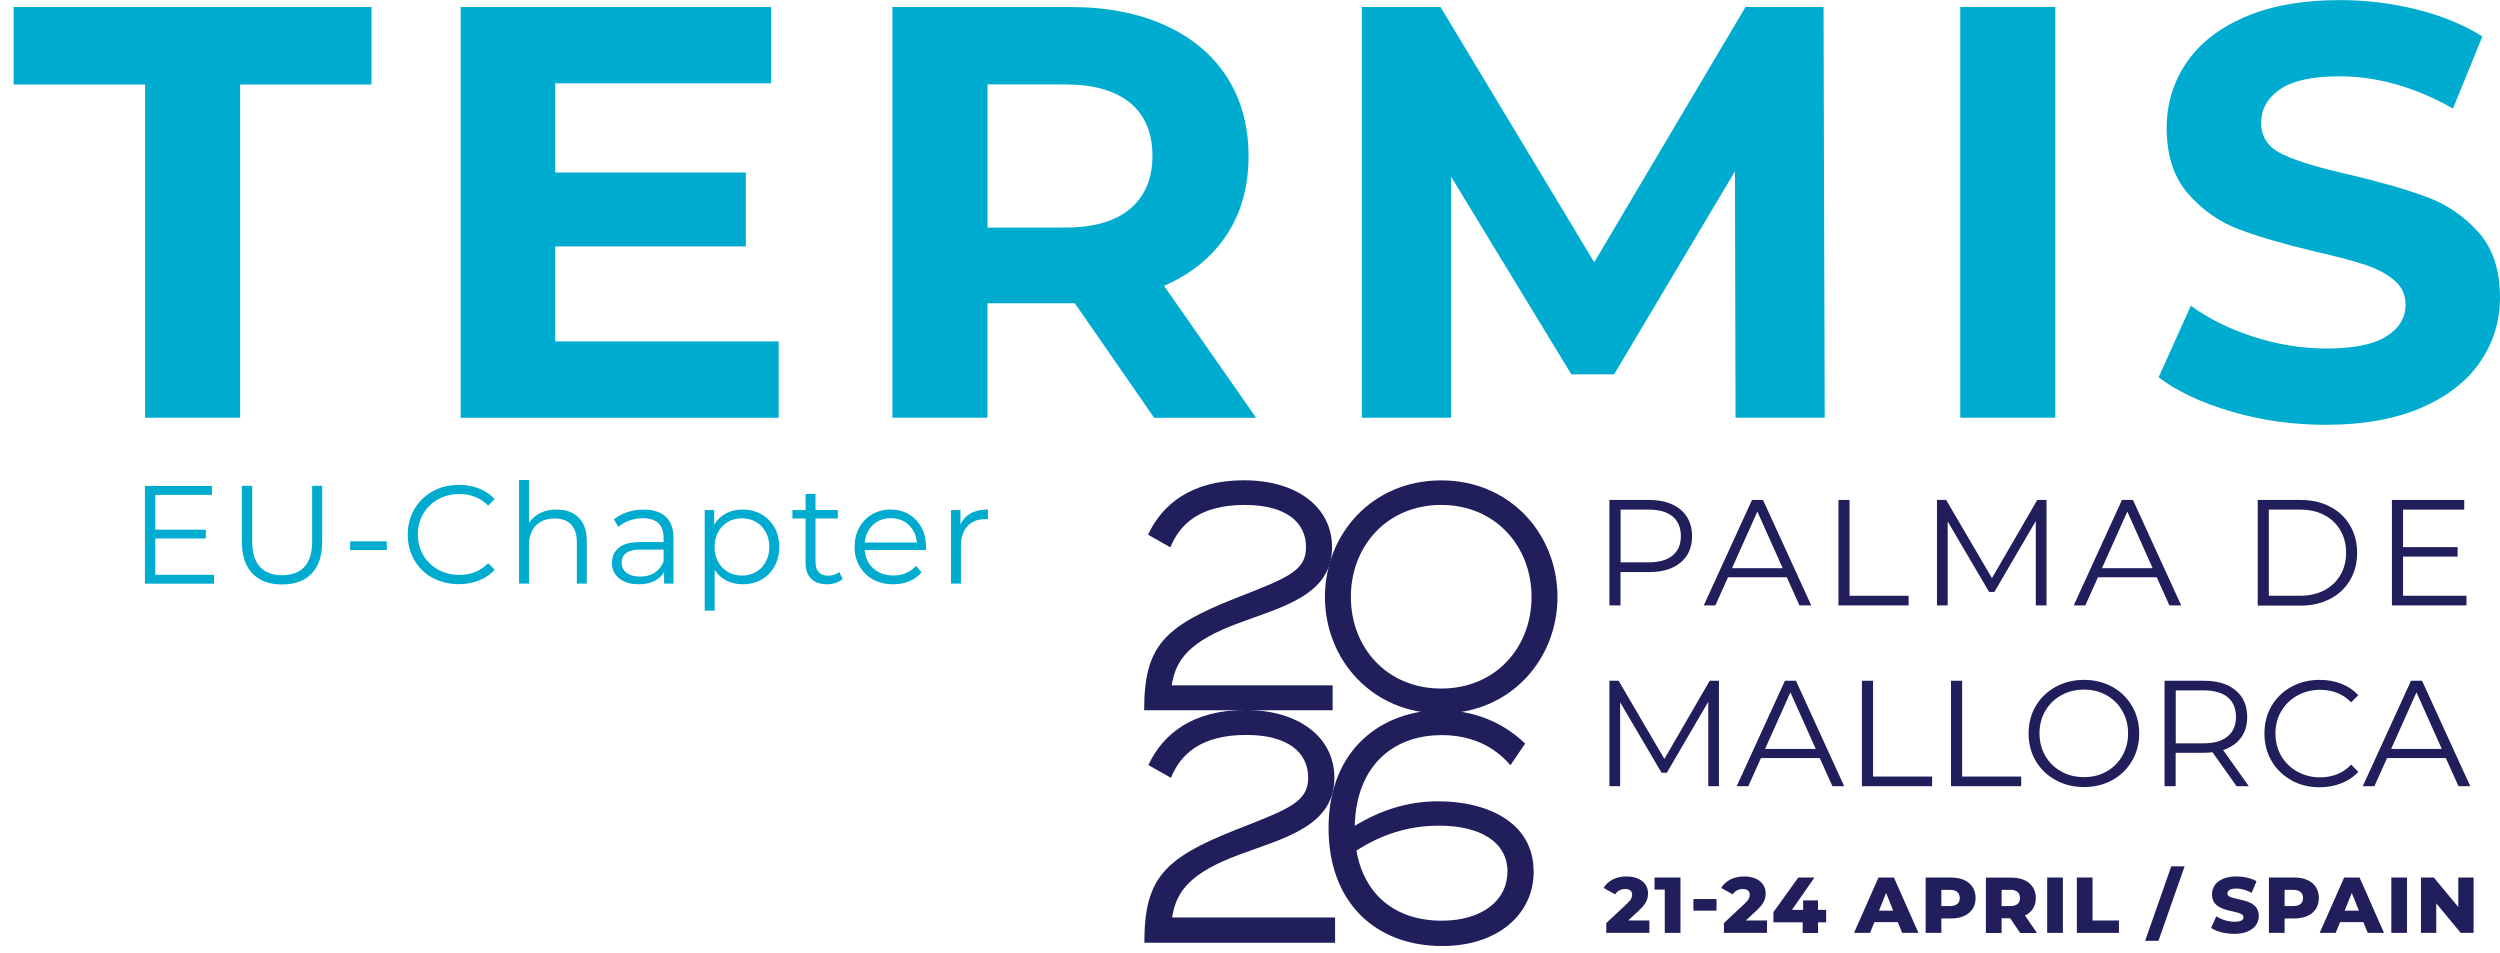<?xml version="1.0" encoding="UTF-8"?>
<svg xmlns="http://www.w3.org/2000/svg" width="181" height="69" viewBox="0 0 181 69" fill="none">
  <g clip-path="url(#clip0_72_352)">
    <path d="M10.499 6.118H0.987V0.508H26.897V6.118H17.385V30.242H10.506V6.118H10.499Z" fill="#00ABD0"></path>
    <path d="M56.377 24.724V30.249H33.353V0.508H55.826V6.033H40.197V12.489H53.999V17.838H40.197V24.717H56.384L56.377 24.724Z" fill="#00ABD0"></path>
    <path d="M83.557 30.242L77.82 21.958H71.491V30.242H64.611V0.508H77.481C80.113 0.508 82.4 0.946 84.34 1.828C86.28 2.702 87.776 3.951 88.82 5.567C89.865 7.183 90.394 9.095 90.394 11.304C90.394 13.512 89.865 15.417 88.799 17.019C87.741 18.621 86.231 19.841 84.276 20.695L90.944 30.249H83.557V30.242ZM81.821 7.451C80.741 6.562 79.175 6.111 77.108 6.111H71.498V16.476H77.108C79.175 16.476 80.748 16.024 81.821 15.114C82.893 14.211 83.437 12.934 83.437 11.29C83.437 9.646 82.9 8.34 81.821 7.444V7.451Z" fill="#00ABD0"></path>
    <path d="M125.653 30.242L125.61 12.405L116.861 27.102H113.763L105.056 12.786V30.242H98.6V0.508H104.294L115.422 18.988L126.373 0.508H132.024L132.109 30.242H125.653Z" fill="#00ABD0"></path>
    <path d="M141.924 0.508H148.803V30.242H141.924V0.508Z" fill="#00ABD0"></path>
    <path d="M161.568 29.797C159.373 29.163 157.609 28.33 156.283 27.314L158.618 22.135C159.895 23.066 161.405 23.821 163.162 24.386C164.919 24.95 166.676 25.232 168.426 25.232C170.381 25.232 171.827 24.943 172.758 24.364C173.69 23.786 174.163 23.01 174.163 22.05C174.163 21.344 173.887 20.752 173.337 20.286C172.787 19.82 172.074 19.446 171.213 19.164C170.352 18.882 169.181 18.571 167.706 18.233C165.441 17.697 163.586 17.16 162.139 16.617C160.693 16.081 159.458 15.213 158.421 14.027C157.383 12.835 156.868 11.254 156.868 9.272C156.868 7.543 157.334 5.976 158.273 4.579C159.204 3.175 160.615 2.067 162.499 1.242C164.383 0.423 166.683 0.007 169.4 0.007C171.298 0.007 173.154 0.233 174.967 0.684C176.78 1.136 178.368 1.785 179.723 2.639L177.599 7.86C174.854 6.301 172.102 5.525 169.357 5.525C167.431 5.525 166.006 5.835 165.089 6.456C164.171 7.077 163.706 7.903 163.706 8.919C163.706 9.935 164.235 10.697 165.3 11.191C166.359 11.685 167.982 12.172 170.162 12.659C172.427 13.195 174.283 13.738 175.729 14.274C177.176 14.811 178.41 15.664 179.448 16.822C180.478 17.986 181 19.552 181 21.535C181 23.235 180.527 24.788 179.575 26.185C178.622 27.589 177.204 28.697 175.306 29.522C173.408 30.341 171.1 30.757 168.384 30.757C166.034 30.757 163.762 30.44 161.568 29.805V29.797Z" fill="#00ABD0"></path>
    <path d="M15.494 41.609V42.258H10.492V35.181H15.346V35.83H11.24V38.349H14.902V38.984H11.24V41.616H15.494V41.609Z" fill="#00ABD0"></path>
    <path d="M18.281 41.525C17.766 40.995 17.512 40.233 17.512 39.231V35.174H18.26V39.196C18.26 40.022 18.444 40.636 18.818 41.038C19.184 41.44 19.721 41.645 20.426 41.645C21.132 41.645 21.675 41.44 22.042 41.038C22.416 40.636 22.6 40.022 22.6 39.196V35.174H23.326V39.231C23.326 40.233 23.072 41.002 22.564 41.525C22.056 42.054 21.344 42.315 20.426 42.315C19.509 42.315 18.796 42.054 18.281 41.525Z" fill="#00ABD0"></path>
    <path d="M25.352 39.196H28.005V39.824H25.352V39.196Z" fill="#00ABD0"></path>
    <path d="M31.328 41.849C30.763 41.539 30.326 41.108 30.001 40.558C29.684 40.008 29.521 39.394 29.521 38.709C29.521 38.025 29.684 37.411 30.001 36.861C30.319 36.31 30.763 35.88 31.328 35.569C31.892 35.259 32.527 35.104 33.226 35.104C33.755 35.104 34.235 35.188 34.679 35.365C35.124 35.541 35.505 35.795 35.815 36.134L35.343 36.607C34.792 36.049 34.094 35.767 33.247 35.767C32.69 35.767 32.182 35.894 31.723 36.148C31.264 36.402 30.904 36.755 30.643 37.199C30.382 37.644 30.255 38.145 30.255 38.695C30.255 39.245 30.382 39.746 30.643 40.191C30.904 40.636 31.264 40.988 31.723 41.242C32.182 41.496 32.69 41.623 33.247 41.623C34.094 41.623 34.792 41.341 35.343 40.777L35.815 41.249C35.505 41.588 35.124 41.842 34.679 42.026C34.228 42.202 33.741 42.294 33.219 42.294C32.52 42.294 31.885 42.139 31.321 41.828L31.328 41.849Z" fill="#00ABD0"></path>
    <path d="M41.891 37.474C42.286 37.863 42.483 38.427 42.483 39.168V42.251H41.764V39.239C41.764 38.688 41.623 38.265 41.347 37.975C41.072 37.686 40.677 37.538 40.162 37.538C39.59 37.538 39.139 37.707 38.8 38.046C38.469 38.385 38.299 38.857 38.299 39.457V42.251H37.58V34.751H38.299V37.863C38.497 37.552 38.765 37.312 39.111 37.143C39.456 36.974 39.852 36.889 40.296 36.889C40.967 36.889 41.496 37.079 41.891 37.467V37.474Z" fill="#00ABD0"></path>
    <path d="M48.206 37.411C48.573 37.757 48.764 38.272 48.764 38.956V42.251H48.079V41.419C47.917 41.694 47.677 41.913 47.367 42.068C47.056 42.223 46.682 42.301 46.252 42.301C45.659 42.301 45.186 42.16 44.833 41.877C44.481 41.595 44.304 41.221 44.304 40.755C44.304 40.29 44.467 39.937 44.798 39.662C45.123 39.387 45.645 39.245 46.358 39.245H48.044V38.921C48.044 38.462 47.917 38.117 47.663 37.877C47.409 37.637 47.035 37.517 46.541 37.517C46.202 37.517 45.878 37.573 45.567 37.686C45.257 37.799 44.989 37.954 44.77 38.145L44.445 37.608C44.713 37.383 45.038 37.199 45.419 37.079C45.8 36.952 46.195 36.896 46.611 36.896C47.303 36.896 47.839 37.072 48.206 37.418V37.411ZM47.395 41.461C47.684 41.278 47.903 41.01 48.044 40.657V39.789H46.379C45.468 39.789 45.01 40.106 45.01 40.741C45.01 41.052 45.13 41.299 45.363 41.475C45.595 41.652 45.927 41.743 46.35 41.743C46.774 41.743 47.105 41.652 47.395 41.468V41.461Z" fill="#00ABD0"></path>
    <path d="M55.121 37.234C55.523 37.46 55.841 37.778 56.074 38.187C56.306 38.596 56.419 39.069 56.419 39.591C56.419 40.113 56.306 40.593 56.074 41.01C55.841 41.426 55.53 41.736 55.128 41.962C54.726 42.188 54.274 42.301 53.766 42.301C53.336 42.301 52.948 42.209 52.595 42.033C52.242 41.856 51.96 41.595 51.741 41.249V44.213H51.022V36.931H51.706V37.983C51.925 37.63 52.207 37.361 52.56 37.171C52.913 36.98 53.315 36.889 53.759 36.889C54.26 36.889 54.712 37.002 55.114 37.227L55.121 37.234ZM54.726 41.412C55.029 41.242 55.269 40.995 55.438 40.678C55.608 40.36 55.7 40.001 55.7 39.598C55.7 39.196 55.615 38.836 55.438 38.519C55.262 38.201 55.029 37.961 54.726 37.785C54.422 37.608 54.084 37.524 53.717 37.524C53.35 37.524 52.997 37.608 52.701 37.785C52.397 37.961 52.165 38.201 51.995 38.519C51.826 38.829 51.734 39.189 51.734 39.598C51.734 40.008 51.819 40.36 51.995 40.678C52.165 40.995 52.404 41.242 52.701 41.412C52.997 41.581 53.336 41.673 53.717 41.673C54.098 41.673 54.422 41.588 54.726 41.412Z" fill="#00ABD0"></path>
    <path d="M60.998 41.927C60.864 42.047 60.695 42.138 60.497 42.202C60.3 42.265 60.088 42.301 59.877 42.301C59.376 42.301 58.995 42.167 58.726 41.898C58.458 41.63 58.324 41.249 58.324 40.755V37.538H57.372V36.931H58.324V35.767H59.044V36.931H60.66V37.538H59.044V40.713C59.044 41.031 59.121 41.27 59.284 41.433C59.439 41.595 59.672 41.68 59.968 41.68C60.116 41.68 60.258 41.659 60.399 41.609C60.54 41.56 60.66 41.496 60.758 41.405L61.013 41.92L60.998 41.927Z" fill="#00ABD0"></path>
    <path d="M67.053 39.817H62.6C62.643 40.367 62.854 40.819 63.235 41.158C63.623 41.496 64.103 41.666 64.689 41.666C65.02 41.666 65.324 41.609 65.599 41.489C65.874 41.369 66.114 41.2 66.319 40.967L66.721 41.433C66.488 41.715 66.192 41.934 65.839 42.082C65.486 42.23 65.098 42.301 64.668 42.301C64.124 42.301 63.638 42.188 63.214 41.955C62.791 41.722 62.466 41.398 62.226 40.988C61.986 40.579 61.873 40.113 61.873 39.591C61.873 39.069 61.986 38.603 62.212 38.194C62.438 37.785 62.748 37.46 63.144 37.234C63.539 37.009 63.983 36.889 64.47 36.889C64.957 36.889 65.401 37.002 65.797 37.234C66.192 37.467 66.495 37.785 66.714 38.187C66.94 38.596 67.046 39.062 67.046 39.591V39.81L67.053 39.817ZM63.2 38.004C62.854 38.328 62.657 38.759 62.607 39.281H66.382C66.333 38.752 66.135 38.328 65.79 38.004C65.444 37.679 65.006 37.517 64.491 37.517C63.976 37.517 63.546 37.679 63.2 38.004Z" fill="#00ABD0"></path>
    <path d="M70.284 37.164C70.616 36.98 71.032 36.889 71.526 36.889V37.587H71.357C70.799 37.58 70.362 37.75 70.044 38.095C69.727 38.441 69.572 38.921 69.572 39.542V42.251H68.852V36.931H69.537V37.975C69.706 37.616 69.953 37.347 70.291 37.164H70.284Z" fill="#00ABD0"></path>
    <path d="M121.673 36.896C122.223 37.361 122.505 38.004 122.505 38.815C122.505 39.627 122.23 40.269 121.673 40.727C121.122 41.193 120.353 41.419 119.38 41.419H117.326V43.832H116.522V36.197H119.38C120.353 36.197 121.115 36.43 121.673 36.896ZM121.094 40.219C121.496 39.888 121.694 39.422 121.694 38.815C121.694 38.208 121.496 37.721 121.094 37.39C120.692 37.058 120.113 36.896 119.358 36.896H117.333V40.713H119.358C120.113 40.713 120.692 40.551 121.094 40.219Z" fill="#201E5B"></path>
    <path d="M129.364 41.793H125.109L124.192 43.832H123.352L126.845 36.197H127.642L131.135 43.832H130.281L129.364 41.793ZM129.067 41.136L127.233 37.037L125.398 41.136H129.06H129.067Z" fill="#201E5B"></path>
    <path d="M133.104 36.197H133.908V43.133H138.184V43.832H133.104V36.197Z" fill="#201E5B"></path>
    <path d="M148.168 36.197V43.832H147.392V37.721L144.393 42.858H144.012L141.013 37.757V43.832H140.237V36.197H140.901L144.217 41.856L147.498 36.197H148.161H148.168Z" fill="#201E5B"></path>
    <path d="M156.148 41.793H151.894L150.976 43.832H150.137L153.629 36.197H154.427L157.919 43.832H157.066L156.148 41.793ZM155.852 41.136L154.018 37.037L152.183 41.136H155.845H155.852Z" fill="#201E5B"></path>
    <path d="M163.458 36.197H166.563C167.368 36.197 168.08 36.36 168.701 36.684C169.322 37.009 169.802 37.46 170.141 38.039C170.479 38.617 170.656 39.274 170.656 40.022C170.656 40.77 170.486 41.426 170.141 42.004C169.802 42.583 169.322 43.035 168.701 43.359C168.08 43.684 167.368 43.846 166.563 43.846H163.458V36.211V36.197ZM166.521 43.133C167.191 43.133 167.777 42.999 168.278 42.738C168.779 42.477 169.167 42.103 169.442 41.637C169.717 41.172 169.858 40.628 169.858 40.015C169.858 39.401 169.717 38.864 169.442 38.392C169.167 37.926 168.779 37.552 168.278 37.291C167.777 37.023 167.191 36.896 166.521 36.896H164.263V43.133H166.521Z" fill="#201E5B"></path>
    <path d="M178.573 43.133V43.832H173.175V36.197H178.41V36.896H173.979V39.612H177.931V40.297H173.979V43.133H178.573Z" fill="#201E5B"></path>
    <path d="M124.453 49.286V56.921H123.677V50.81L120.678 55.947H120.297L117.298 50.846V56.921H116.522V49.286H117.185L120.502 54.945L123.783 49.286H124.446H124.453Z" fill="#201E5B"></path>
    <path d="M131.749 54.882H127.494L126.577 56.921H125.737L129.23 49.286H130.027L133.52 56.921H132.666L131.749 54.882ZM131.46 54.225L129.625 50.126L127.791 54.225H131.453H131.46Z" fill="#201E5B"></path>
    <path d="M134.804 49.286H135.609V56.222H139.885V56.921H134.804V49.286Z" fill="#201E5B"></path>
    <path d="M141.253 49.286H142.058V56.222H146.334V56.921H141.253V49.286Z" fill="#201E5B"></path>
    <path d="M148.824 56.476C148.21 56.138 147.73 55.672 147.385 55.086C147.039 54.501 146.87 53.837 146.87 53.103C146.87 52.37 147.039 51.706 147.385 51.121C147.73 50.535 148.21 50.069 148.824 49.731C149.438 49.392 150.122 49.223 150.877 49.223C151.632 49.223 152.317 49.392 152.924 49.724C153.53 50.055 154.01 50.521 154.356 51.114C154.702 51.706 154.878 52.37 154.878 53.103C154.878 53.837 154.702 54.501 154.356 55.093C154.003 55.686 153.53 56.152 152.924 56.483C152.317 56.815 151.632 56.984 150.877 56.984C150.122 56.984 149.438 56.815 148.824 56.476ZM152.514 55.855C153.001 55.58 153.382 55.206 153.657 54.719C153.933 54.232 154.074 53.696 154.074 53.096C154.074 52.497 153.933 51.96 153.657 51.474C153.382 50.987 153.001 50.613 152.514 50.337C152.028 50.062 151.484 49.928 150.877 49.928C150.271 49.928 149.727 50.062 149.233 50.337C148.739 50.613 148.358 50.987 148.076 51.474C147.794 51.96 147.66 52.497 147.66 53.096C147.66 53.696 147.801 54.232 148.076 54.719C148.358 55.206 148.739 55.58 149.233 55.855C149.727 56.13 150.271 56.264 150.877 56.264C151.484 56.264 152.028 56.13 152.514 55.855Z" fill="#201E5B"></path>
    <path d="M161.927 56.921L160.184 54.465C159.987 54.486 159.782 54.501 159.571 54.501H157.517V56.921H156.713V49.286H159.571C160.544 49.286 161.306 49.519 161.864 49.985C162.421 50.45 162.696 51.093 162.696 51.904C162.696 52.504 162.548 53.005 162.245 53.414C161.941 53.823 161.511 54.12 160.954 54.303L162.816 56.921H161.934H161.927ZM161.285 53.308C161.687 52.977 161.885 52.504 161.885 51.904C161.885 51.304 161.687 50.81 161.285 50.479C160.883 50.147 160.304 49.985 159.549 49.985H157.524V53.816H159.549C160.304 53.816 160.883 53.647 161.285 53.315V53.308Z" fill="#201E5B"></path>
    <path d="M165.893 56.483C165.286 56.152 164.806 55.686 164.46 55.093C164.115 54.501 163.945 53.837 163.945 53.103C163.945 52.37 164.115 51.706 164.46 51.114C164.806 50.521 165.286 50.055 165.893 49.724C166.5 49.392 167.184 49.223 167.946 49.223C168.511 49.223 169.04 49.314 169.52 49.505C169.999 49.695 170.409 49.971 170.74 50.33L170.225 50.846C169.632 50.239 168.877 49.942 167.967 49.942C167.36 49.942 166.817 50.084 166.323 50.359C165.829 50.634 165.441 51.015 165.159 51.495C164.877 51.974 164.743 52.511 164.743 53.111C164.743 53.71 164.884 54.246 165.159 54.726C165.441 55.206 165.829 55.587 166.323 55.862C166.817 56.138 167.367 56.279 167.967 56.279C168.885 56.279 169.632 55.975 170.225 55.361L170.74 55.877C170.409 56.243 169.999 56.519 169.512 56.709C169.026 56.9 168.503 56.998 167.939 56.998C167.184 56.998 166.5 56.829 165.893 56.497V56.483Z" fill="#201E5B"></path>
    <path d="M177.077 54.882H172.822L171.905 56.921H171.065L174.558 49.286H175.355L178.848 56.921H177.994L177.077 54.882ZM176.787 54.225L174.953 50.126L173.118 54.225H176.78H176.787Z" fill="#201E5B"></path>
    <path d="M119.415 66.644V67.54H116.296V66.827L117.799 65.423C118.117 65.127 118.166 64.944 118.166 64.774C118.166 64.513 117.997 64.365 117.651 64.365C117.362 64.365 117.094 64.499 116.938 64.753L116.099 64.287C116.402 63.786 116.967 63.455 117.757 63.455C118.681 63.455 119.316 63.927 119.316 64.675C119.316 65.063 119.21 65.423 118.632 65.945L117.877 66.644H119.422H119.415Z" fill="#201E5B"></path>
    <path d="M121.666 63.532V67.54H120.53V64.407H119.789V63.532H121.666Z" fill="#201E5B"></path>
    <path d="M122.604 65.092H124.276V65.931H122.604V65.092Z" fill="#201E5B"></path>
    <path d="M127.932 66.644V67.54H124.813V66.827L126.316 65.423C126.633 65.127 126.683 64.944 126.683 64.774C126.683 64.513 126.513 64.365 126.168 64.365C125.878 64.365 125.61 64.499 125.455 64.753L124.615 64.287C124.919 63.786 125.483 63.455 126.273 63.455C127.198 63.455 127.833 63.927 127.833 64.675C127.833 65.063 127.727 65.423 127.148 65.945L126.393 66.644H127.939H127.932Z" fill="#201E5B"></path>
    <path d="M132.214 66.778H131.622V67.547H130.514V66.778H128.397V66.037L130.196 63.532H131.368L129.738 65.875H130.549V65.19H131.622V65.875H132.214V66.771V66.778Z" fill="#201E5B"></path>
    <path d="M137.401 66.764H135.707L135.39 67.54H134.232L136.003 63.532H137.118L138.896 67.54H137.718L137.401 66.764ZM137.069 65.931L136.554 64.647L136.039 65.931H137.069Z" fill="#201E5B"></path>
    <path d="M143.031 65.021C143.031 65.931 142.347 66.496 141.253 66.496H140.554V67.54H139.418V63.532H141.253C142.347 63.532 143.031 64.097 143.031 65.014V65.021ZM141.888 65.021C141.888 64.647 141.655 64.428 141.182 64.428H140.554V65.6H141.182C141.648 65.6 141.888 65.381 141.888 65.014V65.021Z" fill="#201E5B"></path>
    <path d="M145.536 66.482H144.915V67.547H143.779V63.539H145.614C146.708 63.539 147.392 64.104 147.392 65.021C147.392 65.614 147.103 66.044 146.609 66.284L147.477 67.547H146.263L145.536 66.482ZM145.543 64.428H144.915V65.6H145.543C146.016 65.6 146.249 65.381 146.249 65.014C146.249 64.647 146.016 64.421 145.543 64.421V64.428Z" fill="#201E5B"></path>
    <path d="M148.217 63.532H149.353V67.54H148.217V63.532Z" fill="#201E5B"></path>
    <path d="M150.363 63.532H151.499V66.644H153.411V67.54H150.363V63.532Z" fill="#201E5B"></path>
    <path d="M157.2 62.721H158.166L156.275 68.112H155.309L157.2 62.721Z" fill="#201E5B"></path>
    <path d="M160.086 67.18L160.46 66.341C160.813 66.573 161.321 66.736 161.779 66.736C162.238 66.736 162.428 66.602 162.428 66.411C162.428 65.776 160.149 66.242 160.149 64.753C160.149 64.04 160.735 63.455 161.92 63.455C162.443 63.455 162.979 63.575 163.374 63.8L163.021 64.64C162.64 64.435 162.259 64.33 161.913 64.33C161.441 64.33 161.264 64.492 161.264 64.689C161.264 65.303 163.536 64.845 163.536 66.319C163.536 67.018 162.951 67.611 161.758 67.611C161.102 67.611 160.446 67.434 160.072 67.173L160.086 67.18Z" fill="#201E5B"></path>
    <path d="M167.883 65.021C167.883 65.931 167.198 66.496 166.105 66.496H165.406V67.54H164.27V63.532H166.105C167.198 63.532 167.883 64.097 167.883 65.014V65.021ZM166.74 65.021C166.74 64.647 166.507 64.428 166.034 64.428H165.406V65.6H166.034C166.507 65.6 166.74 65.381 166.74 65.014V65.021Z" fill="#201E5B"></path>
    <path d="M171.114 66.764H169.421L169.103 67.54H167.946L169.717 63.532H170.832L172.603 67.54H171.425L171.107 66.764H171.114ZM170.783 65.931L170.268 64.647L169.753 65.931H170.783Z" fill="#201E5B"></path>
    <path d="M173.132 63.532H174.268V67.54H173.132V63.532Z" fill="#201E5B"></path>
    <path d="M179.088 63.532V67.54H178.156L176.385 65.402V67.54H175.277V63.532H176.209L177.98 65.67V63.532H179.088Z" fill="#201E5B"></path>
    <path d="M96.483 49.618V51.424H82.837C82.837 46.803 84.241 45.377 89.399 43.331C93.245 41.828 94.557 41.341 94.557 39.605C94.557 37.87 93.174 36.557 90.126 36.557C86.845 36.557 85.412 37.961 84.735 39.627L83.119 38.709C84.149 36.508 86.259 34.772 90.062 34.772C93.865 34.772 96.441 36.691 96.441 39.627C96.441 43.098 92.807 43.938 89.667 45.116C86.174 46.407 85.116 47.72 84.834 49.618H96.49H96.483Z" fill="#201E5B"></path>
    <path d="M95.926 43.218C95.926 38.667 99.348 34.779 104.344 34.779C109.339 34.779 112.761 38.674 112.761 43.218C112.761 47.762 109.339 51.657 104.344 51.657C99.348 51.657 95.926 47.762 95.926 43.218ZM110.884 43.218C110.884 39.563 108.281 36.557 104.344 36.557C100.406 36.557 97.803 39.556 97.803 43.218C97.803 46.88 100.406 49.851 104.344 49.851C108.281 49.851 110.884 46.873 110.884 43.218Z" fill="#201E5B"></path>
    <path d="M96.66 66.425V68.253H82.851C82.851 63.582 84.276 62.135 89.491 60.068C93.379 58.551 94.712 58.05 94.712 56.293C94.712 54.536 93.315 53.209 90.232 53.209C86.908 53.209 85.462 54.635 84.777 56.314L83.14 55.39C84.185 53.16 86.323 51.403 90.161 51.403C94 51.403 96.61 53.35 96.61 56.314C96.61 59.828 92.934 60.682 89.752 61.867C86.217 63.172 85.151 64.499 84.862 66.425H96.653H96.66Z" fill="#201E5B"></path>
    <path d="M111.04 63.081C111.04 66.263 108.359 68.493 104.421 68.493C99.56 68.493 96.187 65.31 96.187 59.955C96.187 54.169 100.145 51.417 104.323 51.417C106.552 51.417 108.733 52.2 110.419 53.837L109.354 55.404C108.147 53.978 106.432 53.223 104.393 53.223C100.646 53.223 98.177 55.665 98.085 59.792C99.913 58.678 101.881 58.014 104.132 58.014C107.526 58.014 111.033 59.44 111.033 63.088L111.04 63.081ZM109.142 63.123C109.142 60.943 107.152 59.778 104.181 59.778C101.973 59.778 100.004 60.42 98.205 61.585C98.777 64.838 101.077 66.658 104.393 66.658C107.237 66.658 109.135 65.233 109.135 63.123H109.142Z" fill="#201E5B"></path>
  </g>
  <defs>
    <clipPath id="clip0_72_352">
      <rect width="180.013" height="68.486" fill="white" transform="translate(0.987)"></rect>
    </clipPath>
  </defs>
</svg>
